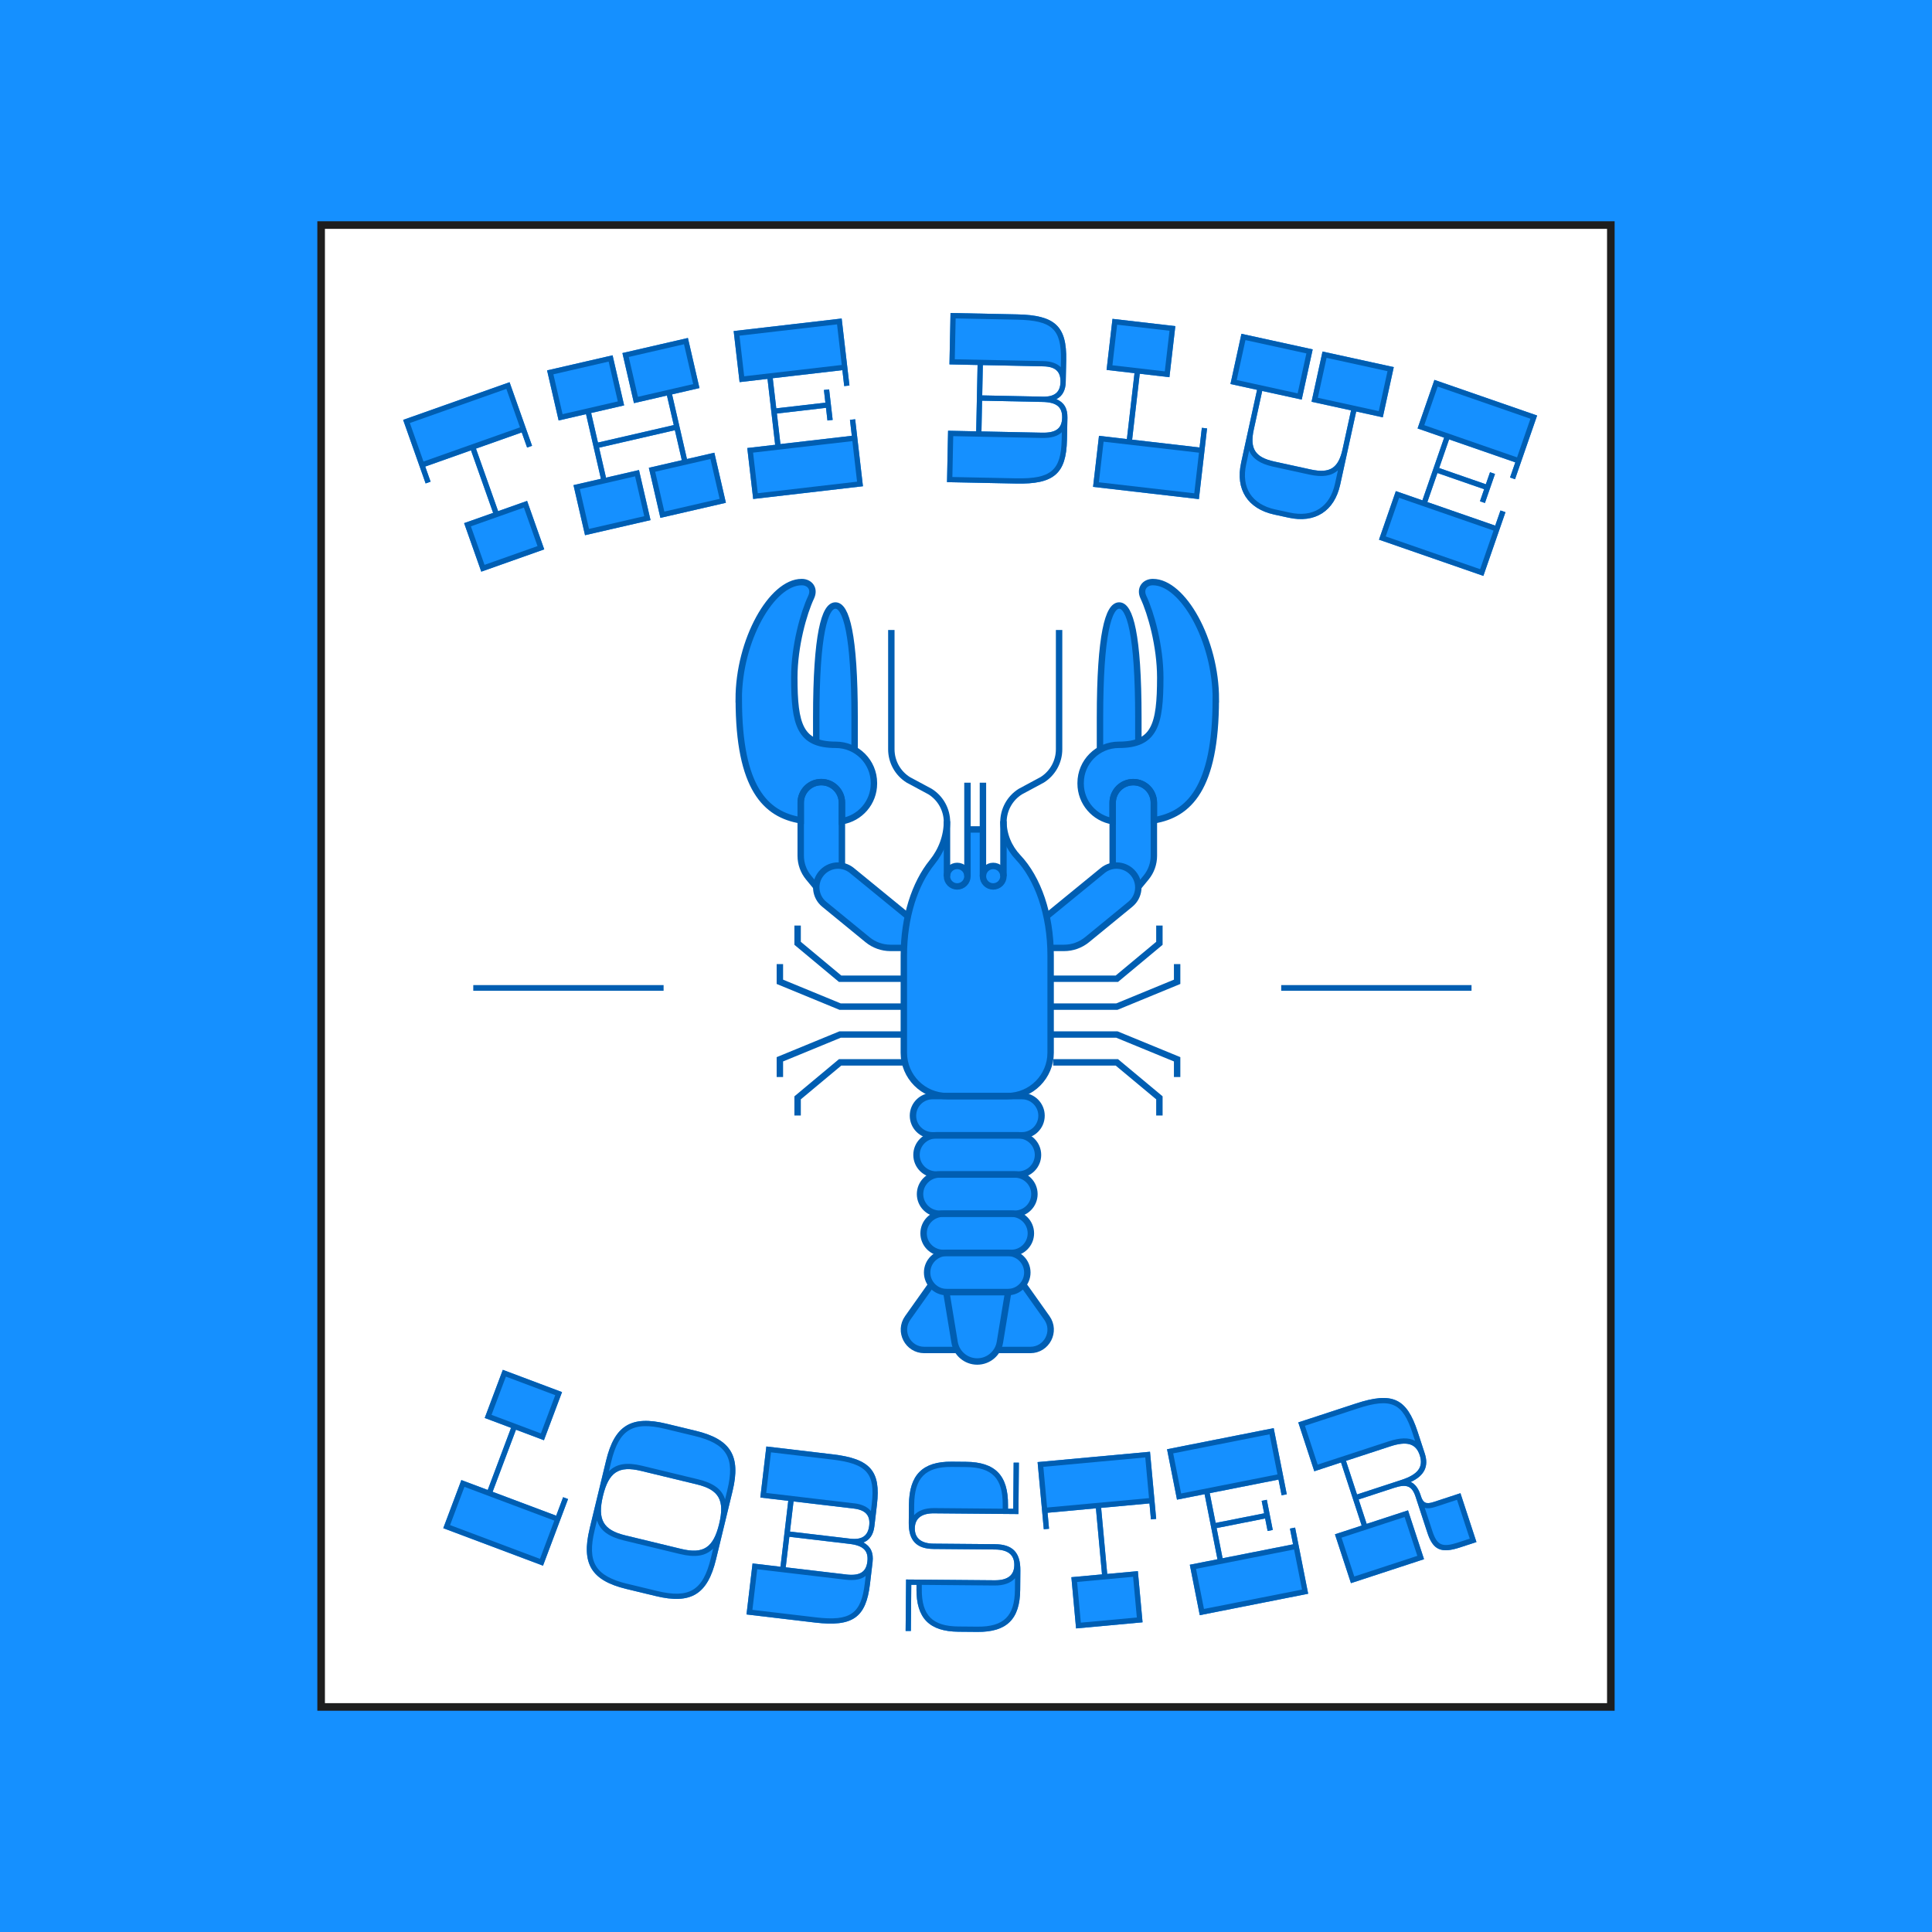 <?xml version="1.0" encoding="UTF-8"?><svg id="Layer_1" xmlns="http://www.w3.org/2000/svg" viewBox="0 0 584 584"><defs><style>.cls-1{stroke-width:1.72px;}.cls-1,.cls-2,.cls-3{stroke-miterlimit:10;}.cls-1,.cls-3{fill:none;stroke:#005eb2;}.cls-4{fill:#005eb2;}.cls-5{fill:#1590ff;}.cls-2{fill:#fff;stroke:#1e1e1e;stroke-width:2.29px;}.cls-3{stroke-width:1.94px;}</style></defs><rect class="cls-5" width="584" height="584"/><rect class="cls-2" x="97.07" y="68.03" width="389.85" height="447.94"/><path class="cls-5" d="m140.3,158.13l8.76-3.1-6.69-18.9-13.83,4.9,1.62,4.57-1.5.53-6.8-19.21,32.17-11.39,6.8,19.22-1.5.53-1.62-4.57-13.83,4.9,6.69,18.9,8.76-3.1,5.18,14.65-19.03,6.74-5.18-14.65Z"/><path class="cls-5" d="m173.36,146.64l8.28-1.91-4.5-19.54-8.28,1.91-3.49-15.14,19.8-4.56,3.49,15.14-9.97,2.3,2.06,8.93,22.91-5.28-2.06-8.93-9.97,2.3-3.49-15.14,19.8-4.56,3.49,15.14-8.28,1.91,4.5,19.54,8.28-1.91,3.49,15.14-19.8,4.56-3.49-15.14,9.96-2.3-2.09-9.06-22.91,5.28,2.09,9.06,9.97-2.3,3.49,15.14-19.8,4.56-3.49-15.14Z"/><path class="cls-5" d="m225.87,135.43l8.44-.98-2.31-19.92-8.44.98-1.79-15.44,32.65-3.79,2.35,20.25-1.58.18-.56-4.82-21.04,2.44,1.06,9.1,14.84-1.72-.44-3.83,1.58-.18,1.07,9.23-1.58.18-.44-3.83-14.84,1.72,1.07,9.23,21.57-2.5-.56-4.82,1.58-.18,2.35,20.25-33.18,3.85-1.79-15.44Z"/><path class="cls-5" d="m286.58,130.2l8.5.18.42-20.05-8.5-.18.32-15.54,20.18.42c11.42.24,15,3.57,14.79,13.86l-.14,6.57c-.05,2.52-1.02,4.3-2.83,5.19,2.3.98,3.4,2.79,3.34,5.65l-.14,6.64c-.21,10.22-3.93,13.47-15.35,13.23l-20.91-.43.32-15.54Zm28.42.59c4.18.09,6-1.27,6.07-4.52.07-3.25-1.7-4.68-5.88-4.77l-18.32-.38-.19,9.29,18.32.38Zm.23-10.89c3.58.07,5.28-1.35,5.34-4.47s-1.57-4.62-5.15-4.69l-18.32-.38-.19,9.16,18.32.38Z"/><path class="cls-5" d="m332.19,131.74l8.44.98,2.3-19.92-8.44-.98,1.79-15.44,19,2.2-1.79,15.44-8.97-1.04-2.3,19.92,20.38,2.36.69-5.94,1.58.18-2.47,21.37-31.99-3.7,1.79-15.44Z"/><path class="cls-5" d="m375.14,139.96l4.84-22.12-8.04-1.76,3.32-15.18,21.54,4.71-3.32,15.18-11.94-2.61-2.55,11.68c-1.26,5.77.41,8.38,6.18,9.64l11.03,2.41c5.84,1.28,8.38-.41,9.64-6.18l2.55-11.68-11.94-2.61,3.32-15.18,21.54,4.71-3.32,15.18-8.04-1.76-4.84,22.12c-1.75,7.98-7.6,11.73-15.57,9.98l-4.41-.96c-7.98-1.75-11.73-7.6-9.98-15.57Z"/><path class="cls-5" d="m421.93,148.45l8.03,2.79,6.57-18.94-8.03-2.79,5.09-14.68,31.05,10.77-6.68,19.26-1.51-.52,1.59-4.58-20.01-6.94-3,8.66,14.11,4.9,1.26-3.64,1.51.52-3.05,8.78-1.5-.52,1.26-3.64-14.11-4.9-3.05,8.78,20.51,7.12,1.59-4.58,1.51.52-6.68,19.26-31.55-10.95,5.09-14.68Z"/><path class="cls-5" d="m304.6,390.58h-18.43c-3.27,0-5.93-2.65-5.93-5.93h0c0-3.27,2.65-5.93,5.93-5.93h18.43c3.27,0,5.93,2.65,5.93,5.93h0c0,3.27-2.65,5.93-5.93,5.93Z"/><path class="cls-5" d="m305.67,378.73h-20.57c-3.27,0-5.93-2.65-5.93-5.93h0c0-3.27,2.65-5.93,5.93-5.93h20.57c3.27,0,5.93,2.65,5.93,5.93h0c0,3.27-2.65,5.93-5.93,5.93Z"/><path class="cls-5" d="m306.74,366.88h-22.71c-3.27,0-5.93-2.65-5.93-5.93h0c0-3.27,2.65-5.93,5.93-5.93h22.71c3.27,0,5.93,2.65,5.93,5.93h0c0,3.27-2.65,5.93-5.93,5.93Z"/><path class="cls-5" d="m307.81,355.03h-24.86c-3.27,0-5.93-2.65-5.93-5.93h0c0-3.27,2.65-5.93,5.93-5.93h24.86c3.27,0,5.93,2.65,5.93,5.93h0c0,3.27-2.65,5.93-5.93,5.93Z"/><path class="cls-5" d="m308.88,343.18h-27c-3.27,0-5.93-2.65-5.93-5.93h0c0-3.27,2.65-5.93,5.93-5.93h27c3.27,0,5.93,2.65,5.93,5.93h0c0,3.27-2.65,5.93-5.93,5.93Z"/><path class="cls-5" d="m295.38,411.55h0c-3.4,0-6.3-2.46-6.85-5.82l-2.5-15.15h18.7l-2.5,15.15c-.55,3.35-3.45,5.82-6.85,5.82Z"/><path class="cls-5" d="m289.37,408.07h-9.99c-4.98,0-7.89-5.62-5.01-9.69l7.14-10.07,8.89-.93-1.03,20.69Z"/><path class="cls-5" d="m309.29,388.31l7.14,10.07c2.88,4.07-.02,9.69-5.01,9.69h-9.99l-3.44-18.79,11.29-.97Z"/><path class="cls-5" d="m286.23,248.23v.02c0,4.52-1.62,8.86-4.47,12.38-5.21,6.42-8.56,16.54-8.56,28.24v29.35c0,7.25,5.87,13.12,13.12,13.12h18.13c7.25,0,13.12-5.87,13.12-13.12v-29.35c0-12.64-3.91-23.43-9.85-29.71-2.79-2.95-4.41-6.82-4.41-10.88v-.04l-.52,13.53h-5.11l-.57-10.53h-4.69l-.57,10.41h-5.61l-.02-13.41Z"/><path class="cls-5" d="m292.42,264.85c0,1.71-1.39,3.1-3.1,3.1s-3.1-1.39-3.1-3.1,1.39-3.1,3.1-3.1,3.1,1.39,3.1,3.1Z"/><path class="cls-5" d="m303.3,264.85c0,1.71-1.39,3.1-3.1,3.1s-3.1-1.39-3.1-3.1,1.39-3.1,3.1-3.1,3.1,1.39,3.1,3.1Z"/><path class="cls-5" d="m316.35,277l16.95-13.86c2.81-2.31,6.97-1.9,9.28.91h0c2.31,2.81,1.9,6.97-.91,9.28l-13.08,10.71c-1.96,1.61-4.42,2.49-6.95,2.49h-4.12"/><path class="cls-5" d="m343.95,268.26l2.47-3c1.52-1.85,2.35-4.17,2.35-6.57v-16.05c0-1.72-.7-3.28-1.82-4.4-1.13-1.13-2.68-1.82-4.4-1.82-3.44,0-6.23,2.79-6.23,6.23v19.11"/><path class="cls-5" d="m367.49,211.41c0,26.97-8.2,34.81-18.72,36.55v-5.32c0-1.72-.7-3.28-1.82-4.4-1.13-1.13-2.68-1.82-4.4-1.82-3.44,0-6.23,2.79-6.23,6.23v5.59c-5.49-.89-9.68-5.65-9.68-11.39v-.17c0-6.37,5.17-11.54,11.54-11.54,5.44,0,8.57-1.52,10.34-4.82,1.77-3.3,2.19-8.39,2.19-15.52,0-9.53-2.85-19.55-5.07-24.25-1.25-2.64.46-4.59,2.79-4.6h.06c9.02,0,19.02,17.53,19.02,35.46Z"/><path class="cls-5" d="m332.48,226.64v-9.69c0-25.37,2.6-33.92,5.8-33.92h0c3.2,0,5.8,8.55,5.8,33.92v7.3"/><path class="cls-5" d="m274.45,277l-16.95-13.86c-2.81-2.31-6.97-1.9-9.28.91h0c-2.31,2.81-1.9,6.97.91,9.28l13.08,10.71c1.96,1.61,4.42,2.49,6.95,2.49h4.12"/><path class="cls-5" d="m254.48,261.74v-19.11c0-3.44-2.79-6.23-6.23-6.23-1.72,0-3.28.7-4.4,1.82-1.13,1.13-1.82,2.68-1.82,4.4v16.05c0,2.4.83,4.72,2.35,6.57l2.47,3"/><path class="cls-5" d="m223.31,211.41c0,26.97,8.2,34.81,18.72,36.55v-5.32c0-1.72.7-3.28,1.82-4.4,1.13-1.13,2.68-1.82,4.4-1.82,3.44,0,6.23,2.79,6.23,6.23v5.59c5.49-.89,9.68-5.65,9.68-11.39v-.17c0-6.37-5.17-11.54-11.54-11.54-5.44,0-8.57-1.52-10.34-4.82-1.77-3.3-2.19-8.39-2.19-15.52,0-9.53,2.85-19.55,5.07-24.25,1.25-2.64-.46-4.59-2.79-4.6h-.06c-9.02,0-19.02,17.53-19.02,35.46Z"/><path class="cls-5" d="m258.31,226.64v-9.69c0-25.37-2.6-33.92-5.8-33.92h0c-3.2,0-5.8,8.55-5.8,33.92v7.3"/><path class="cls-3" d="m304.61,390.58h-18.43c-3.27,0-5.93-2.65-5.93-5.93h0c0-3.27,2.65-5.93,5.93-5.93h18.43c3.27,0,5.93,2.65,5.93,5.93h0c0,3.27-2.65,5.93-5.93,5.93Z"/><path class="cls-3" d="m305.68,378.73h-20.57c-3.27,0-5.93-2.65-5.93-5.93h0c0-3.27,2.65-5.93,5.93-5.93h20.57c3.27,0,5.93,2.65,5.93,5.93h0c0,3.27-2.65,5.93-5.93,5.93Z"/><path class="cls-3" d="m306.75,366.88h-22.71c-3.27,0-5.93-2.65-5.93-5.93h0c0-3.27,2.65-5.93,5.93-5.93h22.71c3.27,0,5.93,2.65,5.93,5.93h0c0,3.27-2.65,5.93-5.93,5.93Z"/><path class="cls-3" d="m307.83,355.03h-24.86c-3.27,0-5.93-2.65-5.93-5.93h0c0-3.27,2.65-5.93,5.93-5.93h24.86c3.27,0,5.93,2.65,5.93,5.93h0c0,3.27-2.65,5.93-5.93,5.93Z"/><path class="cls-3" d="m308.9,343.18h-27c-3.27,0-5.93-2.65-5.93-5.93h0c0-3.27,2.65-5.93,5.93-5.93h27c3.27,0,5.93,2.65,5.93,5.93h0c0,3.27-2.65,5.93-5.93,5.93Z"/><path class="cls-3" d="m295.4,411.55h0c-3.4,0-6.3-2.46-6.85-5.82l-2.5-15.15h18.7l-2.5,15.15c-.55,3.35-3.45,5.82-6.85,5.82Z"/><path class="cls-3" d="m281.52,388.31l-7.14,10.07c-2.88,4.07.02,9.69,5.01,9.69h9.99"/><path class="cls-3" d="m309.31,388.31l7.14,10.07c2.88,4.07-.02,9.69-5.01,9.69h-9.99"/><path class="cls-3" d="m303.32,248.23v.04c0,4.06,1.62,7.93,4.41,10.88,5.94,6.28,9.85,17.07,9.85,29.71v29.35c0,7.25-5.87,13.12-13.12,13.12h-18.13c-7.25,0-13.12-5.87-13.12-13.12v-29.35c0-11.7,3.35-21.81,8.56-28.24,2.85-3.51,4.47-7.85,4.47-12.38v-.02"/><path class="cls-3" d="m303.32,264.85v-16.34c0-3.75,1.93-7.24,5.1-9.23l6.62-3.56c3.17-1.99,5.1-5.48,5.1-9.23v-36.06"/><path class="cls-3" d="m286.25,264.85v-16.34c0-3.75-1.93-7.24-5.1-9.23l-6.62-3.56c-3.17-1.99-5.1-5.48-5.1-9.23v-36.06"/><line class="cls-3" x1="297.12" y1="236.59" x2="297.12" y2="264.85"/><line class="cls-3" x1="292.44" y1="236.59" x2="292.44" y2="264.85"/><path class="cls-3" d="m292.44,264.85c0,1.71-1.39,3.1-3.1,3.1s-3.1-1.39-3.1-3.1,1.39-3.1,3.1-3.1,3.1,1.39,3.1,3.1Z"/><path class="cls-3" d="m303.32,264.85c0,1.71-1.39,3.1-3.1,3.1s-3.1-1.39-3.1-3.1,1.39-3.1,3.1-3.1,3.1,1.39,3.1,3.1Z"/><polyline class="cls-3" points="273.21 312.71 253.95 312.71 235.74 320.2 235.74 325.56"/><polyline class="cls-3" points="273.21 304.28 253.95 304.28 235.74 296.78 235.74 291.43"/><polyline class="cls-3" points="273.21 295.85 253.95 295.85 241.1 285.14 241.1 279.78"/><polyline class="cls-3" points="273.62 321.13 253.95 321.13 241.1 331.85 241.1 337.2"/><polyline class="cls-3" points="318.35 304.28 337.6 304.28 355.82 296.78 355.82 291.43"/><polyline class="cls-3" points="318.35 312.71 337.6 312.71 355.82 320.2 355.82 325.56"/><polyline class="cls-3" points="318.35 321.13 337.6 321.13 350.46 331.85 350.46 337.2"/><polyline class="cls-3" points="317.94 295.85 337.6 295.85 350.46 285.14 350.46 279.78"/><path class="cls-3" d="m316.36,277l16.95-13.86c2.81-2.31,6.97-1.9,9.28.91h0c2.31,2.81,1.9,6.97-.91,9.28l-13.08,10.71c-1.96,1.61-4.42,2.49-6.95,2.49h-4.12"/><path class="cls-3" d="m343.97,268.26l2.47-3c1.52-1.85,2.35-4.17,2.35-6.57v-16.05c0-1.72-.7-3.28-1.82-4.4-1.13-1.13-2.68-1.82-4.4-1.82-3.44,0-6.23,2.79-6.23,6.23v19.11"/><path class="cls-3" d="m367.5,211.41c0,26.97-8.2,34.81-18.72,36.55v-5.32c0-1.72-.7-3.28-1.82-4.4-1.13-1.13-2.68-1.82-4.4-1.82-3.44,0-6.23,2.79-6.23,6.23v5.59c-5.49-.89-9.68-5.65-9.68-11.39v-.17c0-6.37,5.17-11.54,11.54-11.54,5.44,0,8.57-1.52,10.34-4.82,1.77-3.3,2.19-8.39,2.19-15.52,0-9.53-2.85-19.55-5.07-24.25-1.25-2.64.46-4.59,2.79-4.6h.06c9.02,0,19.02,17.53,19.02,35.46Z"/><path class="cls-3" d="m332.5,226.64v-9.69c0-25.37,2.6-33.92,5.8-33.92h0c3.2,0,5.8,8.55,5.8,33.92v7.3"/><path class="cls-3" d="m274.46,277l-16.95-13.86c-2.81-2.31-6.97-1.9-9.28.91h0c-2.31,2.81-1.9,6.97.91,9.28l13.08,10.71c1.96,1.61,4.42,2.49,6.95,2.49h4.12"/><path class="cls-3" d="m254.49,261.74v-19.11c0-3.44-2.79-6.23-6.23-6.23-1.72,0-3.28.7-4.4,1.82-1.13,1.13-1.82,2.68-1.82,4.4v16.05c0,2.4.83,4.72,2.35,6.57l2.47,3"/><path class="cls-3" d="m223.32,211.41c0,26.97,8.2,34.81,18.72,36.55v-5.32c0-1.72.7-3.28,1.82-4.4,1.13-1.13,2.68-1.82,4.4-1.82,3.44,0,6.23,2.79,6.23,6.23v5.59c5.49-.89,9.68-5.65,9.68-11.39v-.17c0-6.37-5.17-11.54-11.54-11.54-5.44,0-8.57-1.52-10.34-4.82-1.77-3.3-2.19-8.39-2.19-15.52,0-9.53,2.85-19.55,5.07-24.25,1.25-2.64-.46-4.59-2.79-4.6h-.06c-9.02,0-19.02,17.53-19.02,35.46Z"/><path class="cls-3" d="m258.33,226.64v-9.69c0-25.37-2.6-33.92-5.8-33.92h0c-3.2,0-5.8,8.55-5.8,33.92v7.3"/><line class="cls-3" x1="292.44" y1="250.72" x2="297.11" y2="250.72"/><path class="cls-4" d="m140.3,158.13l8.76-3.1-6.69-18.9-13.83,4.9,1.62,4.57-1.5.53-6.8-19.21,32.17-11.39,6.8,19.22-1.5.53-1.62-4.57-13.83,4.9,6.69,18.9,8.76-3.1,5.18,14.65-19.03,6.74-5.18-14.65Zm16.88-28.94l-4.12-11.64-29.17,10.32,4.12,11.64,29.17-10.33Zm5.3,35.88l-4.12-11.64-16.02,5.67,4.12,11.64,16.02-5.67Z"/><path class="cls-4" d="m173.36,146.64l8.28-1.91-4.5-19.54-8.28,1.91-3.49-15.14,19.8-4.56,3.49,15.14-9.97,2.3,2.06,8.93,22.91-5.28-2.06-8.93-9.97,2.3-3.49-15.14,19.8-4.56,3.49,15.14-8.28,1.91,4.5,19.54,8.28-1.91,3.49,15.14-19.8,4.56-3.49-15.14,9.96-2.3-2.09-9.06-22.91,5.28,2.09,9.06,9.97-2.3,3.49,15.14-19.8,4.56-3.49-15.14Zm13.39-25.3l-2.77-12.04-16.7,3.85,2.77,12.04,16.7-3.85Zm7.99,34.69l-2.77-12.04-16.7,3.85,2.77,12.04,16.7-3.85Zm14.79-39.93l-2.77-12.04-16.7,3.85,2.77,12.04,16.7-3.85Zm7.99,34.69l-2.77-12.04-16.7,3.85,2.77,12.04,16.7-3.85Z"/><path class="cls-4" d="m225.87,135.43l8.44-.98-2.31-19.92-8.44.98-1.79-15.44,32.65-3.79,2.35,20.25-1.58.18-.56-4.82-21.04,2.44,1.06,9.1,14.84-1.72-.44-3.83,1.58-.18,1.07,9.23-1.58.18-.44-3.83-14.84,1.72,1.07,9.23,21.57-2.5-.56-4.82,1.58-.18,2.35,20.25-33.18,3.85-1.79-15.44Zm28.57-25.11l-1.42-12.27-29.49,3.42,1.42,12.27,29.49-3.42Zm4.63,35.29l-1.42-12.27-30.01,3.48,1.42,12.27,30.01-3.49Z"/><path class="cls-4" d="m286.58,130.2l8.5.18.42-20.05-8.5-.18.32-15.54,20.18.42c11.42.24,15,3.57,14.79,13.86l-.14,6.57c-.05,2.52-1.02,4.3-2.83,5.19,2.3.98,3.4,2.79,3.34,5.65l-.14,6.64c-.21,10.22-3.93,13.47-15.35,13.23l-20.91-.43.32-15.54Zm20.62,14.38c10.49.22,13.53-2.38,13.72-11.67l.05-2.26c-1.29,1.24-3.23,1.79-6.01,1.74l-26.82-.55-.26,12.35,19.32.4Zm8.24-35.43c2.26.05,4.04.68,5.21,1.83l.04-2.12c.19-9.36-2.67-12.01-13.23-12.23l-18.59-.38-.26,12.35,26.82.55Zm-.45,21.64c4.18.09,6-1.27,6.07-4.52.07-3.25-1.7-4.68-5.88-4.77l-18.32-.38-.19,9.29,18.32.38Zm.23-10.89c3.58.07,5.28-1.35,5.34-4.47s-1.57-4.62-5.15-4.69l-18.32-.38-.19,9.16,18.32.38Z"/><path class="cls-4" d="m332.19,131.74l8.44.98,2.3-19.92-8.44-.98,1.79-15.44,19,2.2-1.79,15.44-8.97-1.04-2.3,19.92,20.38,2.36.69-5.94,1.58.18-2.47,21.37-31.99-3.7,1.79-15.44Zm28.81,17.37l1.42-12.27-28.83-3.33-1.42,12.27,28.83,3.33Zm-8.91-36.86l1.42-12.27-15.83-1.83-1.42,12.27,15.83,1.83Z"/><path class="cls-4" d="m375.14,139.96l4.84-22.12-8.04-1.76,3.32-15.18,21.54,4.71-3.32,15.18-11.94-2.61-2.55,11.68c-1.26,5.77.41,8.38,6.18,9.64l11.03,2.41c5.84,1.28,8.38-.41,9.64-6.18l2.55-11.68-11.94-2.61,3.32-15.18,21.54,4.71-3.32,15.18-8.04-1.76-4.84,22.12c-1.75,7.98-7.6,11.73-15.57,9.98l-4.41-.96c-7.98-1.75-11.73-7.6-9.98-15.57Zm17.11-21.06l2.64-12.07-18.42-4.03-2.64,12.07,18.42,4.03Zm-6.79,35.08l4.41.96c7,1.53,12.1-1.57,13.68-8.77l.88-4.02c-1.95,1.75-4.69,2.17-8.58,1.32l-11.03-2.41c-3.83-.84-6.21-2.38-7.23-4.84l-.89,4.09c-1.58,7.2,1.76,12.14,8.77,13.68Zm31.31-29.72l2.64-12.06-18.42-4.03-2.64,12.07,18.42,4.03Z"/><path class="cls-4" d="m421.93,148.45l8.03,2.79,6.57-18.94-8.03-2.79,5.09-14.68,31.05,10.77-6.68,19.26-1.51-.52,1.59-4.58-20.01-6.94-3,8.66,14.11,4.9,1.26-3.64,1.51.52-3.05,8.78-1.5-.52,1.26-3.64-14.11-4.9-3.05,8.78,20.51,7.12,1.59-4.58,1.51.52-6.68,19.26-31.55-10.95,5.09-14.68Zm25.48,23.6l4.05-11.67-28.54-9.9-4.05,11.67,28.54,9.9Zm11.16-33.8l4.05-11.67-28.04-9.73-4.05,11.67,28.04,9.73Z"/><line class="cls-1" x1="387.28" y1="298.63" x2="444.81" y2="298.63"/><line class="cls-1" x1="143.06" y1="298.63" x2="200.59" y2="298.63"/><path class="cls-5" d="m139.47,447.39l7.96,2.99,7.05-18.77-7.96-2.99,5.47-14.55,17.9,6.73-5.47,14.55-8.45-3.18-7.06,18.77,19.21,7.22,2.1-5.59,1.49.56-7.57,20.14-30.15-11.33,5.47-14.55Z"/><path class="cls-5" d="m178.22,462.11l5-20.65c2.56-10.58,7.61-13.67,18.2-11.11l8.91,2.15c10.58,2.56,13.67,7.61,11.11,18.2l-5,20.65c-2.56,10.58-7.54,13.68-18.19,11.11l-8.91-2.15c-10.59-2.56-13.67-7.61-11.11-18.2Zm10.79,2l16.91,4.09c6.71,1.62,9.72-.38,11.46-7.55,1.73-7.16-.03-10.32-6.74-11.95l-16.91-4.09c-6.71-1.62-9.72.38-11.46,7.55-1.73,7.16.03,10.32,6.74,11.95Z"/><path class="cls-5" d="m227.48,472.59l8.44,1,2.35-19.92-8.44-1,1.82-15.43,20.05,2.37c11.34,1.34,14.59,5,13.38,15.22l-.77,6.53c-.3,2.51-1.43,4.18-3.32,4.89,2.2,1.2,3.11,3.11,2.77,5.95l-.78,6.59c-1.2,10.16-5.22,13.02-16.56,11.68l-20.77-2.46,1.83-15.43Zm28.23,3.34c4.16.49,6.1-.68,6.48-3.92s-1.24-4.83-5.39-5.32l-18.2-2.15-1.09,9.23,18.2,2.15Zm1.28-10.82c3.56.42,5.38-.83,5.75-3.93.37-3.1-1.11-4.75-4.67-5.17l-18.2-2.15-1.08,9.1,18.2,2.15Z"/><path class="cls-5" d="m277.04,480.32v-1.26s-1.58-.01-1.58-.01l-.12,13.95h-1.59s.14-15.55.14-15.55l26.76.23c3.92.03,5.92-1.48,5.95-4.6.03-3.12-1.95-4.67-5.87-4.7l-18.53-.16c-5.18-.04-7.55-2.59-7.5-7.9l.05-5.45c.08-9.03,4.1-13.11,12.93-13.04l4.32.04c8.83.08,12.78,4.1,12.7,13.13v1.06s1.58.01,1.58.01l.12-13.95h1.59s-.14,15.55-.14,15.55l-25.57-.22c-3.72-.03-5.72,1.54-5.75,4.53-.03,2.99,1.95,4.6,5.67,4.63l18.53.16c5.38.05,7.75,2.52,7.7,7.97l-.05,5.84c-.08,8.83-4.03,12.78-12.93,12.71l-5.71-.05c-8.83-.08-12.78-4.1-12.71-12.93Z"/><path class="cls-5" d="m323.85,476.75l9.26-.85-1.84-19.97-14.61,1.35.44,4.83-1.59.15-1.87-20.3,33.98-3.13,1.87,20.3-1.59.15-.44-4.83-14.61,1.35,1.84,19.97,9.26-.85,1.42,15.47-20.1,1.85-1.42-15.47Z"/><path class="cls-5" d="m359.67,472.98l8.34-1.65-3.89-19.67-8.34,1.65-3.01-15.24,32.24-6.38,3.95,20-1.56.31-.94-4.76-20.78,4.11,1.78,8.99,14.66-2.9-.75-3.78,1.56-.31,1.8,9.12-1.56.31-.75-3.78-14.66,2.9,1.8,9.12,21.3-4.21-.94-4.75,1.56-.31,3.95,20-32.77,6.48-3.01-15.24Z"/><path class="cls-5" d="m403.52,463.79l8.08-2.65-6.24-19.06-8.08,2.65-4.84-14.77,17.42-5.71c10.98-3.6,15.32-1.66,18.65,8.5l2.17,6.63c1.26,3.85-.12,6.68-4.24,8.59,1.32.62,2.3,1.9,2.98,3.98l.1.32c.68,2.08,1.58,2.49,3.86,1.74l8.08-2.65,4.84,14.77-4.99,1.63c-5.68,1.86-8.13.78-9.83-4.4l-3.58-10.92c-1.08-3.28-2.69-3.94-6.48-2.7l-10.73,3.51,2.42,7.38,12.5-4.09,4.84,14.77-22.09,7.24-4.84-14.77Zm20.06-16.42c5.05-1.65,6.76-3.89,5.58-7.49-1.16-3.53-3.86-4.33-8.91-2.67l-13.38,4.38,3.33,10.16,13.38-4.38Z"/><path class="cls-4" d="m139.47,447.39l7.96,2.99,7.05-18.77-7.96-2.99,5.47-14.55,17.9,6.73-5.47,14.55-8.45-3.18-7.06,18.77,19.21,7.22,2.1-5.59,1.49.56-7.57,20.14-30.15-11.33,5.47-14.55Zm23.75,23.82l4.34-11.56-27.17-10.21-4.34,11.56,27.17,10.21Zm.28-37.92l4.34-11.56-14.92-5.61-4.34,11.56,14.92,5.61Z"/><path class="cls-4" d="m178.22,462.11l5-20.65c2.56-10.58,7.61-13.67,18.2-11.11l8.91,2.15c10.58,2.56,13.67,7.61,11.11,18.2l-5,20.65c-2.56,10.58-7.54,13.68-18.19,11.11l-8.91-2.15c-10.59-2.56-13.67-7.61-11.11-18.2Zm11.48,16.65l8.91,2.15c9.75,2.36,13.9-.12,16.27-9.93l.7-2.9c-2.27,2.32-5.45,2.78-10.04,1.67l-16.91-4.09c-4.58-1.11-7.21-2.97-8.17-6.07l-.7,2.91c-2.36,9.75.19,13.91,9.93,16.27Zm-.69-14.65l16.91,4.09c6.71,1.62,9.72-.38,11.46-7.55,1.73-7.16-.03-10.32-6.74-11.95l-16.91-4.09c-6.71-1.62-9.72.38-11.46,7.55-1.73,7.16.03,10.32,6.74,11.95Zm5.09-21.04l16.91,4.09c4.58,1.11,7.21,2.97,8.16,6.07l.7-2.9c2.34-9.68-.12-13.9-9.93-16.27l-8.91-2.15c-9.81-2.37-13.93.25-16.27,9.93l-.7,2.9c2.27-2.32,5.45-2.78,10.04-1.67Z"/><path class="cls-4" d="m227.48,472.59l8.44,1,2.35-19.92-8.44-1,1.82-15.43,20.05,2.37c11.34,1.34,14.59,5,13.38,15.22l-.77,6.53c-.3,2.51-1.43,4.18-3.32,4.89,2.2,1.2,3.11,3.11,2.77,5.95l-.78,6.59c-1.2,10.16-5.22,13.02-16.56,11.68l-20.77-2.46,1.83-15.43Zm19.14,16.3c10.42,1.23,13.7-1.05,14.79-10.29l.27-2.24c-1.4,1.1-3.38,1.47-6.15,1.14l-26.64-3.15-1.45,12.27,19.19,2.27Zm11.63-34.47c2.24.26,3.95,1.07,5.01,2.33l.25-2.11c1.1-9.3-1.5-12.21-11.98-13.45l-18.47-2.18-1.45,12.27,26.64,3.15Zm-2.54,21.5c4.16.49,6.1-.68,6.48-3.92s-1.24-4.83-5.39-5.32l-18.2-2.15-1.09,9.23,18.2,2.15Zm1.28-10.82c3.56.42,5.38-.83,5.75-3.93.37-3.1-1.11-4.75-4.67-5.17l-18.2-2.15-1.08,9.1,18.2,2.15Z"/><path class="cls-4" d="m277.04,480.32v-1.26s-1.58-.01-1.58-.01l-.12,13.95h-1.59s.14-15.55.14-15.55l26.76.23c3.92.03,5.92-1.48,5.95-4.6.03-3.12-1.95-4.67-5.87-4.7l-18.53-.16c-5.18-.04-7.55-2.59-7.5-7.9l.05-5.45c.08-9.03,4.1-13.11,12.93-13.04l4.32.04c8.83.08,12.78,4.1,12.7,13.13v1.06s1.58.01,1.58.01l.12-13.95h1.59s-.14,15.55-.14,15.55l-25.57-.22c-3.72-.03-5.72,1.54-5.75,4.53-.03,2.99,1.95,4.6,5.67,4.63l18.53.16c5.38.05,7.75,2.52,7.7,7.97l-.05,5.84c-.08,8.83-4.03,12.78-12.93,12.71l-5.71-.05c-8.83-.08-12.78-4.1-12.71-12.93Zm5.26-24.46l20.79.18v-1.06c.08-8.17-3.21-11.45-11.11-11.52l-4.32-.04c-8.04-.07-11.25,3.42-11.32,11.46l-.03,3.12c1.27-1.38,3.27-2.16,6-2.14Zm7.46,35.79l5.71.05c7.97.07,11.25-3.22,11.32-11.12l.03-3.52c-1.27,1.45-3.41,2.23-6.2,2.2l-21.98-.19v1.26c-.08,8.04,3.28,11.25,11.11,11.32Z"/><path class="cls-4" d="m323.85,476.75l9.26-.85-1.84-19.97-14.61,1.35.44,4.83-1.59.15-1.87-20.3,33.98-3.13,1.87,20.3-1.59.15-.44-4.83-14.61,1.35,1.84,19.97,9.26-.85,1.42,15.47-20.1,1.85-1.42-15.47Zm23.47-23.9l-1.13-12.3-30.81,2.84,1.13,12.3,30.81-2.84Zm-3.68,36.08l-1.13-12.3-16.93,1.56,1.13,12.3,16.93-1.56Z"/><path class="cls-4" d="m359.67,472.98l8.34-1.65-3.89-19.67-8.34,1.65-3.01-15.24,32.24-6.38,3.95,20-1.56.31-.94-4.76-20.78,4.11,1.78,8.99,14.66-2.9-.75-3.78,1.56-.31,1.8,9.12-1.56.31-.75-3.78-14.66,2.9,1.8,9.12,21.3-4.21-.94-4.75,1.56-.31,3.95,20-32.77,6.48-3.01-15.24Zm26.48-27.3l-2.4-12.12-29.12,5.76,2.4,12.12,29.12-5.76Zm7.42,34.81l-2.4-12.12-29.64,5.86,2.4,12.12,29.64-5.86Z"/><path class="cls-4" d="m403.52,463.79l8.08-2.65-6.24-19.06-8.08,2.65-4.84-14.77,17.42-5.71c10.98-3.6,15.32-1.66,18.65,8.5l2.17,6.63c1.26,3.85-.12,6.68-4.24,8.59,1.32.62,2.3,1.9,2.98,3.98l.1.32c.68,2.08,1.58,2.49,3.86,1.74l8.08-2.65,4.84,14.77-4.99,1.63c-5.68,1.86-8.13.78-9.83-4.4l-3.58-10.92c-1.08-3.28-2.69-3.94-6.48-2.7l-10.73,3.51,2.42,7.38,12.5-4.09,4.84,14.77-22.09,7.24-4.84-14.77Zm16.23-28.1c3.41-1.12,6.03-1.21,7.98-.17l-.74-2.27c-3-9.15-6.35-10.85-16.64-7.48l-15.9,5.21,3.85,11.74,21.46-7.03Zm8.68,34.61l-3.85-11.74-19.06,6.24,3.85,11.74,19.06-6.24Zm-4.86-22.94c5.05-1.65,6.76-3.89,5.58-7.49-1.16-3.53-3.86-4.33-8.91-2.67l-13.38,4.38,3.33,10.16,13.38-4.38Zm17.23,18.88l3.47-1.14-3.85-11.74-6.56,2.15c-1.26.41-2.33.55-3.19.28l2.32,7.07c1.41,4.29,2.96,4.97,7.82,3.38Z"/></svg>